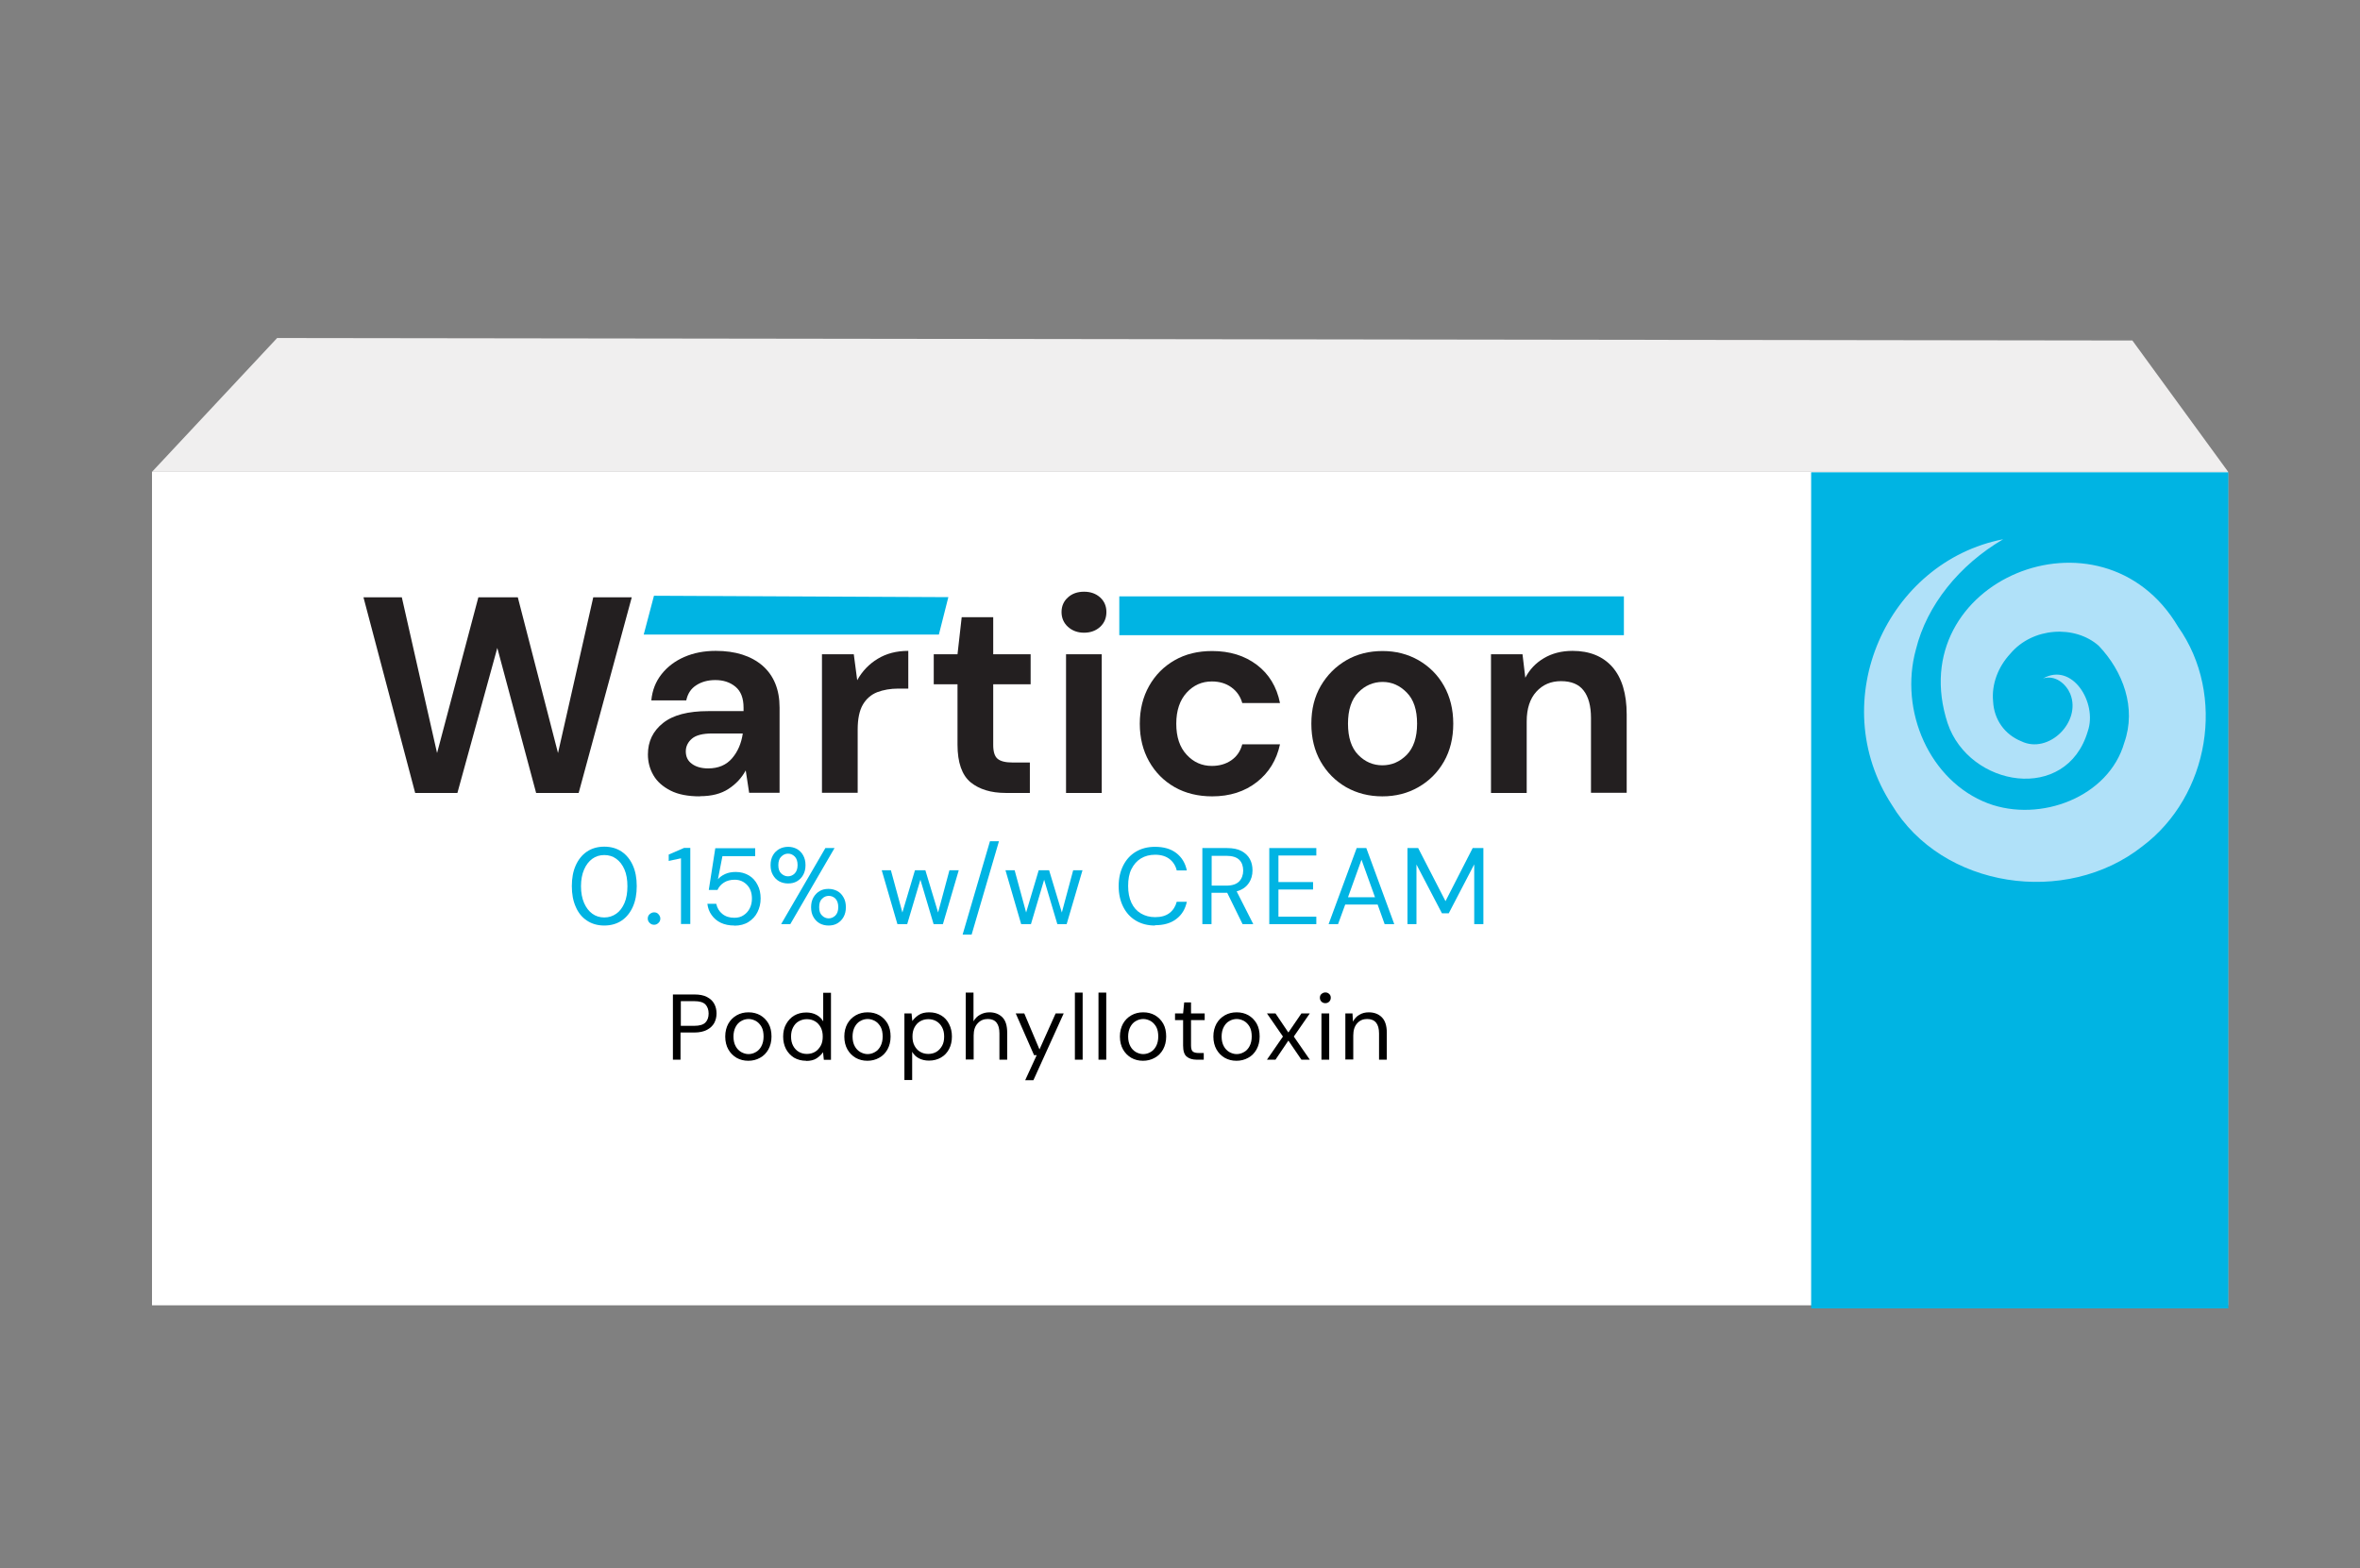 <?xml version="1.0" encoding="UTF-8"?><svg xmlns="http://www.w3.org/2000/svg" xmlns:xlink="http://www.w3.org/1999/xlink" viewBox="0 0 152 101"><rect x="0" y="0" width="152" height="101" fill="#808080" stroke="none"/><defs><style>.cls-1,.cls-2{fill:none;}.cls-3{fill:#00b4e3;}.cls-4{fill:url(#linear-gradient-2);}.cls-5{fill:#231f20;}.cls-6{clip-path:url(#clippath-1);}.cls-7{clip-path:url(#clippath-2);}.cls-8{fill:#fff;}.cls-9{fill:#b0e1f9;}.cls-2{stroke:url(#linear-gradient);stroke-miterlimit:10;stroke-width:4px;}.cls-10{fill:#f0efef;}</style><clipPath id="clippath-1"><rect class="cls-1" x="-163.61" y="27.43" width="137.74" height="53.72"/></clipPath><linearGradient id="linear-gradient" x1="104.12" y1="80.27" x2="138.61" y2="60.36" gradientUnits="userSpaceOnUse"><stop offset="0" stop-color="#231f20"/><stop offset="0" stop-color="#1a3966"/><stop offset=".34" stop-color="#637897"/><stop offset="1" stop-color="#fff"/></linearGradient><linearGradient id="linear-gradient-2" x1="102.09" y1="76.75" x2="136.57" y2="56.84" xlink:href="#linear-gradient"/><clipPath id="clippath-2"><rect class="cls-1" x="9.78" y="30.42" width="134.79" height="53.85"/></clipPath></defs><g id="Aciclovir_400"><g class="cls-6"><polygon class="cls-8" points="3.24 46.04 .64 43.42 18.62 25.38 21.23 27.99 3.24 46.04"/><line class="cls-2" x1="106.73" y1="83.75" x2="130.72" y2="59.93"/><polygon class="cls-4" points="124.89 55.44 135.17 65.79 135.2 55.48 124.89 55.44"/></g></g><g id="Warticon"><rect class="cls-8" x="9.79" y="30.38" width="133.71" height="53.68" transform="translate(153.29 114.45) rotate(-180)"/><polygon class="cls-10" points="9.79 30.39 143.51 30.39 137.34 21.93 17.85 21.77 9.79 30.39"/><g class="cls-7"><rect class="cls-3" x="116.65" y="27.26" width="26.87" height="59.3"/><path class="cls-9" d="M131.58,43.7c1.89-1.08,3.52,1.57,2.89,3.39-1.37,4.66-7.64,3.61-9.03-.51-2.99-9.17,9.92-14.51,14.84-6.22,3.13,4.42,2.01,10.92-2.3,14.15-4.91,3.88-12.89,2.72-16.13-2.67-4.36-6.7-.3-15.66,7.17-17.11-2.84,1.66-4.92,4.26-5.62,7.09-1.1,3.98.9,8.5,4.64,9.92,3.36,1.26,7.78-.4,8.78-3.91.79-2.23-.07-4.58-1.65-6.24-1.53-1.35-4.25-1.2-5.69.51-.78.84-1.22,1.96-1.11,3.08.06,1.17.75,2.13,1.81,2.56,1.76.86,3.89-1.24,3.16-3.05-.26-.62-.95-1.25-1.77-.99h0Z"/></g><path class="cls-5" d="M26.74,51.07l-3.33-12.6h2.47l2.27,10.03,2.66-10.03h2.54l2.59,10.03,2.27-10.03h2.48l-3.42,12.6h-2.74l-2.5-9.34-2.57,9.34h-2.72Z"/><path class="cls-5" d="M45.08,51.29c-.77,0-1.4-.12-1.89-.37-.49-.25-.86-.57-1.1-.98s-.36-.86-.36-1.35c0-.83.32-1.5.97-2.02.65-.52,1.62-.77,2.92-.77h2.27v-.22c0-.61-.17-1.06-.52-1.35-.35-.29-.78-.43-1.3-.43-.47,0-.88.11-1.22.33-.35.22-.56.55-.65.98h-2.25c.06-.65.28-1.21.66-1.69.38-.48.87-.85,1.47-1.11.6-.26,1.27-.39,2.02-.39,1.27,0,2.27.32,3.01.95.73.64,1.1,1.54,1.1,2.7v5.49h-1.96l-.22-1.44c-.26.48-.63.88-1.11,1.19-.47.31-1.08.47-1.83.47ZM45.61,49.49c.66,0,1.17-.22,1.54-.65.37-.43.6-.97.69-1.6h-1.96c-.61,0-1.05.11-1.31.33-.26.22-.4.5-.4.82,0,.35.13.62.4.81.26.19.61.29,1.04.29Z"/><path class="cls-5" d="M52.94,51.07v-8.93h2.05l.22,1.67c.32-.58.76-1.04,1.32-1.38.56-.34,1.21-.51,1.97-.51v2.43h-.65c-.5,0-.95.08-1.35.23-.4.16-.71.43-.93.81-.22.38-.33.92-.33,1.6v4.07h-2.3Z"/><path class="cls-5" d="M64.77,51.07c-.94,0-1.69-.23-2.25-.68-.56-.46-.85-1.27-.85-2.43v-3.89h-1.53v-1.93h1.53l.27-2.39h2.03v2.39h2.41v1.93h-2.41v3.91c0,.43.09.73.28.89.19.16.51.24.96.24h1.12v1.96h-1.57Z"/><path class="cls-5" d="M69.82,40.75c-.42,0-.76-.13-1.04-.38-.27-.25-.41-.57-.41-.95s.14-.7.41-.94c.27-.25.62-.37,1.04-.37s.76.12,1.04.37c.27.25.4.56.4.94s-.13.7-.4.95c-.27.25-.62.38-1.04.38ZM68.66,51.07v-8.93h2.3v8.93h-2.3Z"/><path class="cls-5" d="M78.07,51.29c-.91,0-1.72-.2-2.41-.59-.7-.4-1.25-.95-1.65-1.66-.4-.71-.6-1.52-.6-2.43s.2-1.72.6-2.43c.4-.71.95-1.26,1.65-1.66.7-.4,1.5-.59,2.41-.59,1.14,0,2.1.3,2.88.89s1.28,1.41,1.49,2.46h-2.43c-.12-.43-.36-.77-.71-1.02-.35-.25-.77-.37-1.25-.37-.64,0-1.18.24-1.62.72-.44.48-.67,1.15-.67,2s.22,1.52.67,2c.44.48.98.72,1.62.72.48,0,.9-.12,1.25-.36.35-.24.59-.58.71-1.03h2.43c-.22,1.01-.71,1.82-1.49,2.43s-1.74.92-2.88.92Z"/><path class="cls-5" d="M89.03,51.29c-.86,0-1.64-.2-2.33-.59-.69-.4-1.24-.95-1.64-1.65-.4-.7-.6-1.51-.6-2.44s.2-1.74.61-2.44c.41-.7.96-1.25,1.65-1.65.69-.4,1.47-.59,2.33-.59s1.62.2,2.31.59c.69.4,1.24.94,1.64,1.65s.6,1.52.6,2.44-.2,1.74-.6,2.44c-.4.7-.95,1.25-1.65,1.65-.7.4-1.47.59-2.32.59ZM89.03,49.29c.6,0,1.12-.22,1.57-.67.44-.45.67-1.12.67-2.01s-.22-1.56-.67-2.01c-.44-.45-.96-.68-1.55-.68s-1.14.23-1.57.68c-.44.45-.66,1.12-.66,2.01s.22,1.56.66,2.01c.44.45.96.67,1.56.67Z"/><path class="cls-5" d="M96.03,51.07v-8.93h2.03l.18,1.51c.28-.53.67-.95,1.2-1.26.52-.31,1.14-.47,1.84-.47,1.1,0,1.96.35,2.57,1.04.61.7.92,1.72.92,3.06v5.04h-2.3v-4.82c0-.77-.16-1.36-.47-1.76-.31-.41-.8-.61-1.46-.61s-1.18.23-1.59.68-.62,1.09-.62,1.91v4.61h-2.3Z"/><polygon class="cls-3" points="60.47 40.87 41.46 40.87 42.12 38.37 61.08 38.46 60.47 40.87"/><rect class="cls-3" x="72.09" y="38.41" width="32.5" height="2.5"/><path class="cls-3" d="M38.92,59.61c-.43,0-.81-.11-1.12-.32-.32-.21-.56-.51-.72-.89-.17-.38-.25-.82-.25-1.33s.08-.95.25-1.33c.17-.38.41-.68.72-.89.31-.21.69-.32,1.12-.32s.81.11,1.12.32c.31.21.55.51.72.89.17.38.25.82.25,1.33s-.08.95-.25,1.33c-.17.38-.41.68-.72.89-.31.21-.69.32-1.12.32ZM38.92,59.09c.29,0,.54-.08.77-.24s.4-.39.53-.69c.13-.3.19-.66.19-1.08s-.06-.78-.19-1.08c-.13-.3-.31-.53-.53-.69s-.48-.24-.77-.24-.55.08-.77.24c-.22.16-.4.39-.53.69-.13.3-.2.66-.2,1.08s.07.78.2,1.08c.13.3.31.53.53.69.22.16.48.24.77.24Z"/><path class="cls-3" d="M42.13,59.56c-.12,0-.21-.04-.29-.12-.08-.08-.12-.17-.12-.28s.04-.21.12-.28.17-.12.29-.12.21.04.28.12.12.17.12.28-.04.21-.12.28c-.08.08-.17.12-.28.12Z"/><path class="cls-3" d="M43.86,59.52v-4.24l-.79.17v-.41l.99-.43h.4v4.9h-.59Z"/><path class="cls-3" d="M47.3,59.61c-.34,0-.63-.06-.88-.18-.25-.12-.44-.29-.59-.5-.15-.21-.24-.45-.27-.72h.57c.06.27.19.49.39.65.21.17.46.25.78.25.23,0,.43-.05.6-.17.17-.11.3-.26.39-.44s.14-.39.14-.62c0-.36-.1-.66-.31-.88-.21-.22-.47-.34-.8-.34-.27,0-.5.06-.69.18-.19.12-.33.28-.42.48h-.56l.42-2.69h2.57v.51h-2.11l-.29,1.49c.11-.13.27-.25.47-.34.2-.09.43-.13.68-.13.32,0,.6.08.84.22s.43.35.56.61c.14.26.2.55.2.88s-.07.6-.2.87-.33.48-.58.64c-.25.16-.56.24-.92.24Z"/><path class="cls-3" d="M50.75,56.9c-.21,0-.4-.05-.57-.14-.17-.1-.3-.23-.4-.41-.1-.17-.15-.38-.15-.63s.05-.45.15-.63.24-.31.41-.41c.17-.09.36-.14.57-.14s.4.05.57.14c.17.1.3.23.4.41s.15.38.15.63-.05.45-.15.63c-.1.18-.23.31-.4.41s-.36.14-.57.14ZM50.75,56.44c.16,0,.31-.06.43-.18.12-.12.19-.3.19-.54s-.06-.43-.18-.55c-.12-.12-.26-.19-.43-.19s-.31.06-.44.19c-.13.12-.19.31-.19.55s.06.42.19.54.27.18.43.18ZM50.31,59.52l2.85-4.9h.59l-2.85,4.9h-.59ZM53.36,59.61c-.21,0-.4-.05-.57-.14-.17-.1-.3-.23-.4-.41-.1-.17-.15-.38-.15-.63s.05-.45.15-.63c.1-.17.23-.31.4-.41s.36-.14.57-.14.4.05.57.14.3.23.4.41c.1.17.15.38.15.63s-.05.45-.15.63c-.1.18-.23.31-.4.41s-.36.14-.57.14ZM53.36,59.15c.17,0,.31-.06.44-.18.12-.12.19-.3.19-.54s-.06-.42-.18-.55c-.12-.12-.27-.18-.43-.18s-.31.06-.43.18c-.13.12-.19.3-.19.55s.06.42.19.54c.12.12.27.18.43.18Z"/><path class="cls-3" d="M57.8,59.52l-1.01-3.47h.59l.74,2.72.81-2.72h.67l.82,2.72.73-2.72h.6l-1.02,3.47h-.6l-.85-2.86-.85,2.86h-.6Z"/><path class="cls-3" d="M62,60.19l1.76-6.01h.58l-1.76,6.01h-.58Z"/><path class="cls-3" d="M65.77,59.52l-1.01-3.47h.59l.74,2.72.81-2.72h.67l.82,2.72.73-2.72h.6l-1.02,3.47h-.6l-.85-2.86-.85,2.86h-.6Z"/><path class="cls-3" d="M74.39,59.61c-.48,0-.89-.11-1.24-.32-.35-.21-.62-.51-.81-.89-.19-.38-.29-.82-.29-1.33s.1-.94.29-1.32c.19-.38.46-.68.81-.89s.76-.32,1.24-.32c.56,0,1.02.13,1.37.4.35.27.58.64.68,1.12h-.65c-.07-.3-.23-.55-.46-.73-.23-.18-.54-.28-.93-.28-.35,0-.66.08-.92.24s-.46.39-.61.69-.21.66-.21,1.08.07.78.21,1.08c.14.3.34.53.61.69s.57.24.92.24c.39,0,.7-.09.93-.27.23-.18.38-.42.46-.72h.65c-.1.47-.32.84-.68,1.11-.35.27-.81.4-1.37.4Z"/><path class="cls-3" d="M77.44,59.52v-4.9h1.58c.38,0,.7.06.94.19.24.13.42.3.54.52.12.22.17.46.17.73,0,.31-.08.59-.25.83-.17.25-.42.42-.77.52l1.07,2.11h-.69l-.99-2.02h-1.01v2.02h-.59ZM78.03,57.04h.95c.38,0,.65-.09.83-.27.17-.18.26-.42.26-.7s-.08-.52-.25-.69c-.17-.17-.45-.26-.84-.26h-.94v1.92Z"/><path class="cls-3" d="M81.75,59.52v-4.9h3.03v.48h-2.44v1.71h2.23v.48h-2.23v1.75h2.44v.48h-3.03Z"/><path class="cls-3" d="M85.57,59.52l1.81-4.9h.62l1.8,4.9h-.62l-.45-1.26h-2.09l-.46,1.26h-.62ZM86.82,57.79h1.74l-.87-2.42-.87,2.42Z"/><path class="cls-3" d="M90.65,59.52v-4.9h.69l1.76,3.42,1.75-3.42h.69v4.9h-.59v-3.85l-1.64,3.15h-.44l-1.64-3.14v3.84h-.59Z"/><path d="M43.34,68.25v-4.2h1.38c.33,0,.6.05.81.16s.37.25.47.44c.1.18.15.39.15.62s-.05.43-.15.62c-.1.18-.26.33-.47.44s-.48.17-.82.17h-.88v1.75h-.5ZM43.85,66.07h.86c.34,0,.58-.07.72-.21.14-.14.21-.34.21-.58s-.07-.45-.21-.59c-.14-.14-.38-.21-.72-.21h-.86v1.6Z"/><path d="M48.2,68.32c-.28,0-.53-.06-.76-.19-.22-.13-.4-.31-.53-.54-.13-.23-.2-.51-.2-.83s.07-.59.2-.83c.13-.23.31-.41.54-.54.23-.13.48-.19.76-.19s.53.06.76.19c.22.13.4.31.53.54.13.23.19.51.19.83s-.07.59-.2.83c-.13.23-.31.42-.54.54-.23.13-.48.19-.76.19ZM48.2,67.89c.17,0,.33-.04.48-.13.15-.08.27-.21.36-.38.09-.17.14-.38.14-.62s-.04-.46-.13-.62-.21-.29-.36-.38c-.15-.08-.31-.13-.47-.13s-.33.04-.48.13c-.15.08-.27.21-.36.38-.09.17-.14.38-.14.62s.05.46.14.62c.09.17.21.29.36.38.15.08.3.13.47.13Z"/><path d="M51.92,68.32c-.3,0-.55-.07-.78-.2-.22-.14-.39-.32-.52-.56-.12-.24-.18-.5-.18-.8s.06-.57.19-.8.3-.42.52-.55c.22-.13.48-.2.78-.2.24,0,.46.05.65.15.19.1.33.24.44.42v-1.84h.5v4.32h-.46l-.05-.49c-.1.14-.23.27-.41.39-.18.12-.41.17-.68.17ZM51.97,67.88c.2,0,.38-.05.53-.14.15-.09.27-.23.36-.39s.13-.36.13-.59-.04-.42-.13-.59-.21-.3-.36-.39c-.15-.09-.33-.14-.53-.14s-.37.05-.53.14-.27.22-.36.39-.13.36-.13.59.04.42.13.59.21.3.36.39.33.14.53.14Z"/><path d="M55.87,68.32c-.28,0-.53-.06-.76-.19-.22-.13-.4-.31-.53-.54-.13-.23-.2-.51-.2-.83s.07-.59.2-.83c.13-.23.31-.41.54-.54.23-.13.48-.19.76-.19s.53.06.76.19c.22.13.4.31.53.54.13.23.19.51.19.83s-.07.59-.2.83c-.13.23-.31.42-.54.54-.23.13-.48.19-.76.19ZM55.87,67.89c.17,0,.33-.04.48-.13.15-.08.27-.21.36-.38.09-.17.14-.38.14-.62s-.04-.46-.13-.62-.21-.29-.36-.38c-.15-.08-.31-.13-.47-.13s-.33.04-.48.13c-.15.08-.27.21-.36.38-.09.17-.14.38-.14.62s.05.46.14.62c.09.17.21.29.36.38.15.08.3.13.47.13Z"/><path d="M58.25,69.57v-4.3h.46l.05.49c.1-.14.23-.27.41-.39s.41-.17.68-.17c.3,0,.55.07.77.2s.39.32.51.56c.12.24.18.5.18.8s-.06.57-.18.8c-.12.23-.29.42-.52.55-.22.13-.48.2-.78.2-.24,0-.46-.05-.65-.15-.19-.1-.33-.24-.43-.42v1.82h-.5ZM59.79,67.88c.2,0,.38-.05.53-.14.15-.09.27-.23.36-.39s.13-.36.13-.59-.04-.42-.13-.59-.21-.3-.36-.39c-.15-.09-.33-.14-.53-.14s-.38.05-.53.14-.27.22-.36.39c-.09.17-.13.36-.13.59s.04.42.13.59c.09.17.21.3.36.39s.33.14.53.14Z"/><path d="M62.2,68.25v-4.32h.5v1.85c.1-.18.24-.33.43-.43.18-.1.38-.15.6-.15.34,0,.62.11.83.32.21.21.31.54.31.99v1.74h-.5v-1.69c0-.62-.25-.93-.75-.93-.26,0-.48.09-.65.28-.18.19-.26.45-.26.79v1.54h-.5Z"/><path d="M66.03,69.57l.74-1.61h-.17l-1.18-2.69h.55l.98,2.32,1.04-2.32h.52l-1.95,4.3h-.53Z"/><path d="M69.23,68.25v-4.32h.5v4.32h-.5Z"/><path d="M70.75,68.25v-4.32h.5v4.32h-.5Z"/><path d="M73.62,68.32c-.28,0-.53-.06-.76-.19-.22-.13-.4-.31-.53-.54-.13-.23-.2-.51-.2-.83s.07-.59.2-.83c.13-.23.31-.41.54-.54.23-.13.48-.19.76-.19s.53.06.76.19c.22.13.4.31.53.54.13.23.19.51.19.83s-.07.59-.2.83c-.13.23-.31.42-.54.54-.23.13-.48.19-.76.19ZM73.62,67.89c.17,0,.33-.04.48-.13.15-.08.27-.21.36-.38.09-.17.14-.38.14-.62s-.04-.46-.13-.62-.21-.29-.36-.38c-.15-.08-.31-.13-.47-.13s-.33.04-.48.13c-.15.08-.27.21-.36.38-.09.17-.14.38-.14.62s.05.46.14.62c.09.17.21.29.36.38.15.08.3.13.47.13Z"/><path d="M77.07,68.25c-.27,0-.49-.07-.64-.2-.16-.13-.23-.37-.23-.71v-1.64h-.52v-.43h.52l.07-.71h.44v.71h.88v.43h-.88v1.64c0,.19.04.32.11.38.08.07.21.1.4.1h.31v.43h-.46Z"/><path d="M79.64,68.32c-.28,0-.53-.06-.76-.19-.22-.13-.4-.31-.53-.54-.13-.23-.2-.51-.2-.83s.07-.59.2-.83c.13-.23.31-.41.54-.54.23-.13.48-.19.76-.19s.53.06.76.19c.22.13.4.31.53.54.13.23.19.51.19.83s-.07.59-.2.83c-.13.23-.31.42-.54.54-.23.13-.48.19-.76.19ZM79.64,67.89c.17,0,.33-.04.48-.13.15-.08.27-.21.36-.38.09-.17.14-.38.14-.62s-.04-.46-.13-.62-.21-.29-.36-.38c-.15-.08-.31-.13-.47-.13s-.33.04-.48.13c-.15.08-.27.21-.36.38-.09.17-.14.38-.14.62s.05.46.14.62c.09.17.21.29.36.38.15.08.3.13.47.13Z"/><path d="M81.6,68.25l1.03-1.49-1.03-1.49h.55l.83,1.23.84-1.23h.54l-1.03,1.49,1.03,1.49h-.54l-.84-1.23-.83,1.23h-.55Z"/><path d="M85.36,64.61c-.1,0-.18-.03-.25-.1s-.1-.15-.1-.25.03-.18.1-.24c.07-.06.15-.1.25-.1s.18.03.25.1c.07.06.1.14.1.24,0,.1-.03.18-.1.25-.07.07-.15.1-.25.1ZM85.11,68.25v-2.98h.5v2.98h-.5Z"/><path d="M86.65,68.25v-2.98h.46l.03.53c.1-.19.23-.34.41-.44.18-.11.38-.16.61-.16.35,0,.63.11.84.32.21.21.32.54.32.99v1.74h-.5v-1.69c0-.62-.26-.93-.77-.93-.26,0-.47.09-.64.28-.17.19-.25.45-.25.79v1.54h-.5Z"/></g></svg>